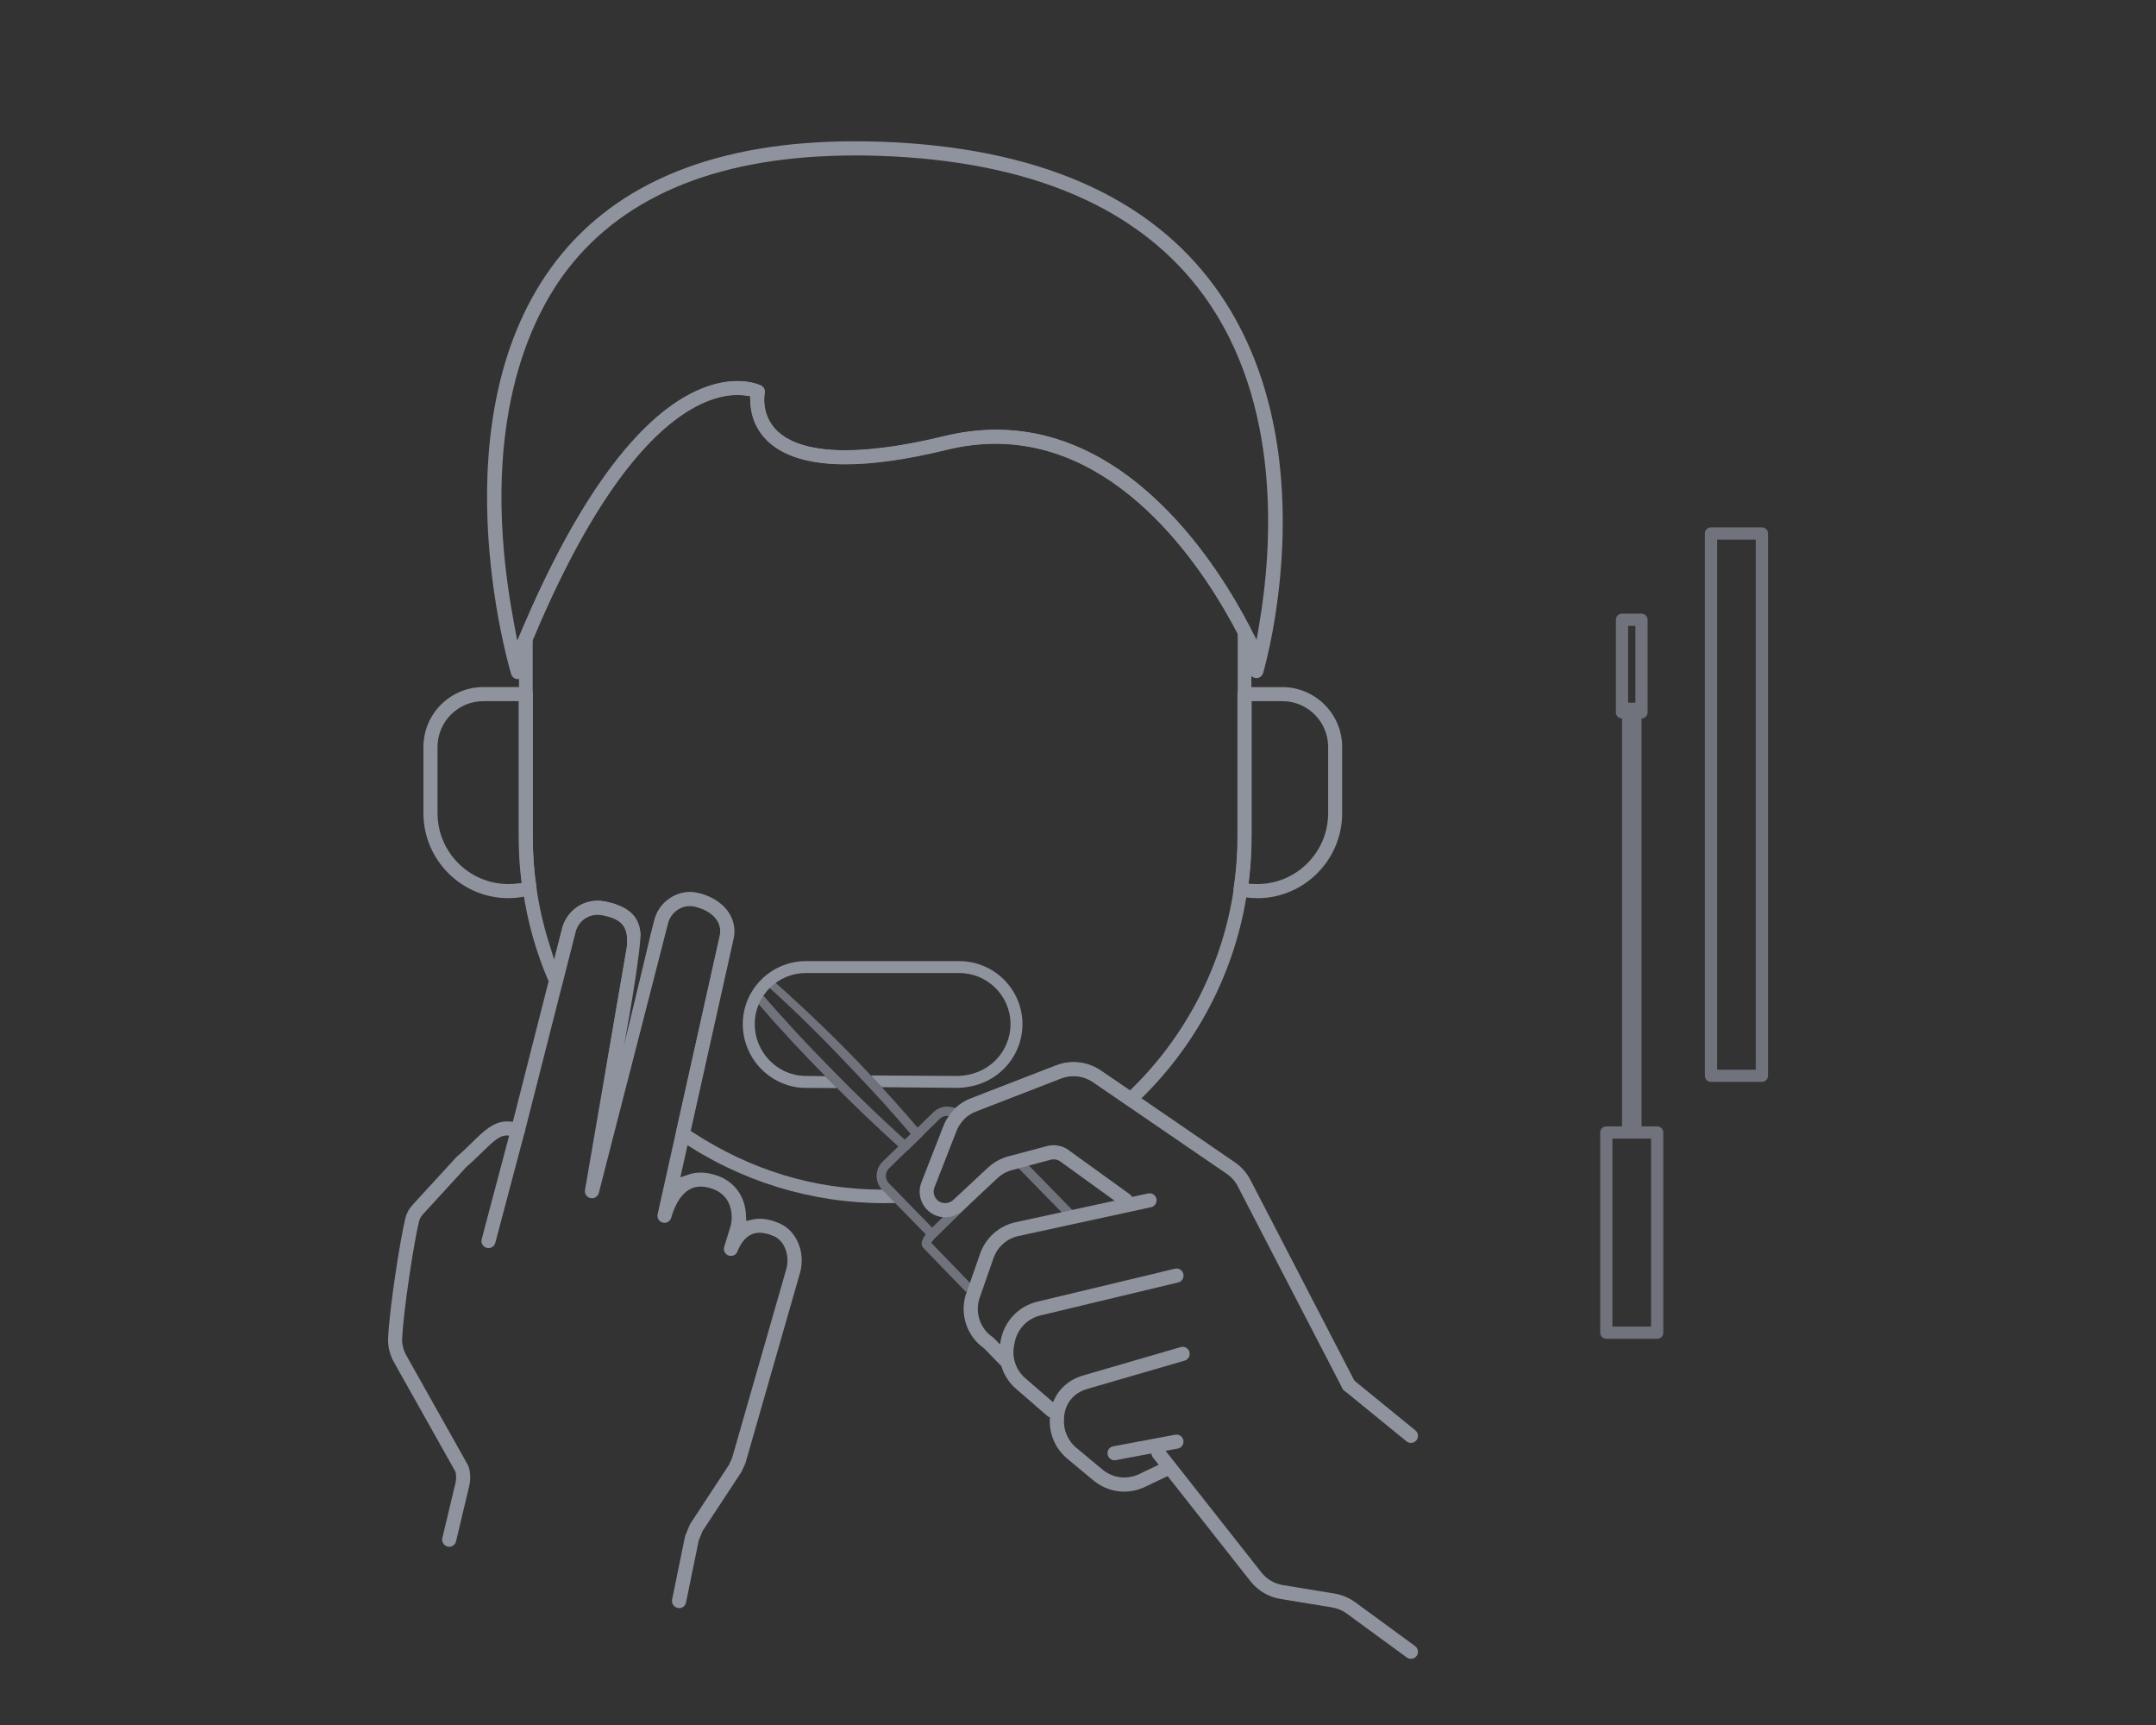 <svg viewBox="0 0 500 400" xmlns="http://www.w3.org/2000/svg" id="Sulforapro">
  <rect x="0" y="0" width="500" height="400" fill="#333333" stroke="none"/>
  <defs>
    <style>
      .cls-1 {
        fill: #fff;
      }

      .cls-2 {
        fill: #70727c;
      }

      .cls-3 {
        fill: #8e939e;
      }
    </style>
  </defs>
  <path d="M224.02,299.59l-9.87-10.2c-.29-.3-.7-.99-.08-2.21.29-.57.77-1.19,1.35-1.76l16.82-16.42c1.27-1.24,4.04-1.12,5.05-.08l12.39,12.68-1.54,1.51-13.15-13.47c-.27.12-.72.41-1.24.92l-16.82,16.42c-.52.51-.82.96-.95,1.22l9.59,9.91-1.55,1.5ZM215.69,287.89h0s0,0,0,0Z" class="cls-2"></path>
  <path d="M216.17,287.74l-11.59-11.85c-1.75-1.82-1.71-4.74.09-6.5l11.8-11.49c.99-.95,2.25-1.4,3.56-1.28,1.05.04,2.11.52,2.94,1.34l-1.52,1.52c-.44-.44-1-.7-1.56-.72-.74-.07-1.4.17-1.92.67l-11.79,11.49c-.96.94-.97,2.49-.04,3.47l.6.6,9.46,9.69,15.28-14.91.12.08,1.62-.73,1.28.67-2.2,2.16-16.15,15.77Z" class="cls-2"></path>
  <path d="M209.89,267.26l-.75-.68c-6-5.4-11.81-10.97-17.26-16.54-6.22-6.31-10.81-11.22-16.64-17.99.31-.77.64-1.47,1.06-2.04,5.79,6.73,10.94,12.24,17.13,18.51,5.2,5.31,10.72,10.61,16.42,15.78l1.38-1.32c-3.83-4.48-7.74-8.83-11.63-12.94-7.34-7.79-14.05-14.65-21.94-21.69.46-.47.93-.87,1.41-1.18,7.94,7.08,14.73,13.54,22.11,21.37,4.14,4.38,8.3,9.02,12.37,13.81l.66.78-4.32,4.14Z" class="cls-2"></path>
  <polygon points="212.72 263.07 209.92 265.81 209.89 265.78 212.72 263.07" class="cls-1"></polygon>
  <polygon points="210.48 266.76 208.95 265.23 209.71 264.43 212.54 261.73 214.03 263.27 210.48 266.76" class="cls-2"></polygon>
  <g>
    <path d="M291.57,208.27c-1.41,0-2.79-.15-4.21-.46-.84-.18-1.4-.99-1.27-1.85.59-3.85.89-7.84.89-11.85v-33.15c0-.9.73-1.63,1.63-1.63h8.76c7.66,0,13.89,6.23,13.89,13.89v15.36c0,10.86-8.84,19.7-19.7,19.7ZM290.26,194.1c0,3.2-.19,6.41-.55,9.54l-.15,1.28,1.29.06c.24.01.48.02.73.02,9.06,0,16.43-7.37,16.43-16.43v-15.36c0-5.86-4.76-10.62-10.62-10.62h-7.12v31.51Z" class="cls-3"></path>
    <path d="M117.93,208.27c-10.88,0-19.73-8.84-19.73-19.7v-15.36c0-7.66,6.23-13.89,13.89-13.89h9.85c.9,0,1.63.73,1.63,1.63v33.15c0,3.99.28,7.89.83,11.59.12.8-.38,1.58-1.15,1.81-1.73.51-3.52.77-5.33.77ZM112.09,162.59c-5.86,0-10.62,4.76-10.62,10.62v15.36c0,9.06,7.38,16.43,16.46,16.43.62,0,1.24-.04,1.85-.11l1.19-.14-.14-1.19c-.35-3.06-.53-6.24-.53-9.46v-31.51h-8.22Z" class="cls-3"></path>
    <path d="M205.27,279c-17.17,0-33.71-5.11-47.85-14.78-.54-.37-.79-1.01-.65-1.65l10.19-45.65c.68-3.1-1.7-5.83-5.92-6.78-.36-.08-.72-.12-1.07-.12-2.36,0-4.5,1.69-5.11,4.02l-9.43,36.76c-.14.55-.58.99-1.13,1.14-.13.03-.26.05-.4.05-.43,0-.85-.18-1.15-.49-.58-.61-1.2-1.31-1.9-2.15-.3-.36-.42-.82-.34-1.28l4.94-28.79v-.06c.28-3.78-.56-6.03-5.78-7.07-.35-.07-.71-.11-1.07-.11-2.4,0-4.46,1.55-5.13,3.86l-3.03,11.93c-.17.65-.73,1.13-1.4,1.19h-.12c-.64,0-1.21-.36-1.46-.94-3.06-6.94-5.16-14.33-6.23-21.95-.58-3.85-.87-7.9-.87-12.05v-46.01c0-.21.04-.42.12-.61,17.04-40.78,32.79-53.85,43.01-57.63,2.6-.96,5.13-1.45,7.53-1.45,3.32,0,5.25.93,5.46,1.04.65.33.99,1.04.84,1.75-.1.55-.85,5.18,2.94,8.81,2.14,2.04,6.63,4.46,15.9,4.46,6.22,0,13.85-1.09,22.67-3.25,4.12-1.01,8.24-1.52,12.23-1.52,13.66,0,26.57,5.86,38.37,17.42,9.75,9.55,16.58,20.86,20.6,28.67.12.22.18.47.18.72v47.59c0,4.18-.31,8.33-.93,12.35-2.7,18.9-11.93,36.52-26,49.63-.29.28-.67.43-1.07.43-.32,0-.62-.1-.89-.28l-7.85-5.35c-1.35-.91-2.91-1.38-4.52-1.38-1,0-1.97.19-2.9.55l-19.71,7.63c-1,.38-1.9.95-2.64,1.66l-2.57-1.9c1.11-1.18,2.5-2.11,4.07-2.72l19.7-7.63c1.29-.51,2.65-.76,4.04-.76,2.25,0,4.42.67,6.29,1.93l6.81,4.64.7-.69c12.6-12.42,20.92-28.84,23.4-46.23.6-3.86.9-7.86.9-11.88v-47.21l-.14-.26c-6.86-13.15-26.04-43.75-56.02-43.75-3.71,0-7.52.47-11.31,1.4-9.11,2.23-17.02,3.36-23.51,3.36-8.28,0-14.36-1.83-18.08-5.44-3.19-3.11-3.91-6.78-3.94-9.31v-1.01s-1.01-.16-1.01-.16c-.64-.1-1.31-.15-2-.15-2.15,0-4.45.47-6.82,1.4-9.49,3.7-24.24,16.28-40.58,55.22l-.09.22v45.69c0,4,.28,7.91.84,11.6.61,4.36,1.59,8.69,2.89,12.85l1.27,4.04,1.9-7.5c1.07-3.69,4.35-6.2,8.15-6.2.57,0,1.14.06,1.71.17,5.21,1.04,7.76,3.37,8.26,7.56l-4.16,27.06,6.51-26.9.9-3.52c.96-3.7,4.41-6.38,8.21-6.38.58,0,1.15.06,1.72.19,5.96,1.35,9.39,5.68,8.32,10.54l-9.96,44.61.7.45c13.25,8.62,27.93,13.21,43.79,13.21l3.06,3.12c-.2,0-.42,0-.65,0h-1.72Z" class="cls-3"></path>
    <path d="M120.04,157.48c-.7-.03-1.3-.5-1.5-1.17-.72-2.43-17.37-59.83,10.49-95.87,14.19-18.36,37.48-27.68,69.21-27.68,1.92,0,3.91.03,5.89.1,36.25,1.25,62.41,12.64,77.75,33.83,26.14,36.12,11.69,87.2,11.06,89.36-.21.7-.83,1.18-1.56,1.18-.07,0-.14,0-.21-.01-.8-.1-1.4-.76-1.43-1.56,0-.17-.21-3.81-2.58-8.42-6.85-13.32-26.05-44.32-56.29-44.32-3.7,0-7.5.47-11.29,1.4-9.12,2.23-17.03,3.36-23.52,3.36-8.3,0-14.39-1.84-18.12-5.46-3.19-3.11-3.91-6.77-3.96-9.31l-.02-1.02-1-.15c-.61-.09-1.27-.14-1.94-.14-2.15,0-4.44.47-6.82,1.4-9.54,3.72-24.35,16.41-40.76,55.7-.4.96-.61,2.2-.82,3.5-.23,1.41-.47,2.86-1,4.22-.24.62-.85,1.04-1.52,1.04h-.07ZM198.26,36.05c-30.66,0-53.08,8.88-66.62,26.39-8.39,10.85-21.16,35.96-12.41,82.24l.73,3.86,1.55-3.61c9.21-21.47,23.97-48.46,41.96-55.12,2.6-.96,5.14-1.45,7.54-1.45,3.32,0,5.28.94,5.49,1.04.66.33,1.02,1.08.86,1.8-.04.22-.94,5.06,2.93,8.76,3.09,2.95,8.35,4.44,15.63,4.44,7.94,0,16.82-1.76,22.88-3.24,4.12-1.01,8.23-1.52,12.23-1.52,31.61,0,51.61,31.85,58.74,45.55l1.65,3.16.6-3.51c3.02-17.7,5.38-51.14-12.8-76.24-14.72-20.32-40.02-31.24-75.2-32.46-1.95-.07-3.89-.1-5.77-.1Z" class="cls-3"></path>
    <path d="M157.47,372.87c-.11,0-.22-.01-.33-.03-.88-.18-1.45-1.05-1.27-1.93l2.98-14.57c.02-.1.05-.19.09-.29l1-2.43c.04-.1.09-.2.15-.29l8.95-13.63.03-.07c.12-.24.26-.54.39-.84l.31-.67,12.65-44.09c.66-2.64-.27-6.18-2.9-7.36-1.23-.54-2.35-.82-3.35-.82-.63,0-1.22.11-1.76.33-1.78.73-2.82,2.58-3.38,4.01-.25.63-.84,1.04-1.52,1.04-.18,0-.37-.03-.54-.09-.83-.29-1.28-1.18-1.02-2.02l1.5-4.86c.58-2.31.41-6.98-4.22-8.59-.99-.35-1.89-.52-2.73-.52-.89,0-1.72.2-2.46.59-2.71,1.42-3.95,5.09-4.36,6.6-.19.71-.84,1.21-1.58,1.21-.13,0-.26-.02-.39-.05-.86-.21-1.4-1.08-1.2-1.94l14.41-64.62c.67-3.07-1.69-5.77-5.88-6.72-.35-.08-.71-.12-1.06-.12-2.33,0-4.46,1.67-5.05,3.98l-16.06,62.55c-.19.72-.84,1.23-1.58,1.23-.12,0-.23-.01-.35-.04-.86-.18-1.42-1.01-1.27-1.88l9.72-56.51v-.06c.32-4.48-1.07-6.21-5.72-7.14-.35-.07-.7-.1-1.06-.1-2.38,0-4.42,1.54-5.08,3.82l-11.88,46.69c-.12.46-.43.85-.86,1.06-.22.11-.48.17-.73.17-.22,0-.44-.04-.64-.13-.52-.22-1.16-.45-1.85-.45-1.63,0-2.94,1.12-5.75,3.88-1.04,1.02-2.22,2.17-3.61,3.38l-.05.04-10.06,10.97c-.49.54-.8,1.11-.95,1.75-1.17,4.91-3.58,20.43-3.88,27.02-.07,1.37.27,2.77,1,4.04l14.27,25.4c.05.1.1.2.13.31.45,1.42.5,2.95.16,4.45l-3.07,12.88c-.18.74-.83,1.26-1.59,1.26-.13,0-.26-.02-.38-.05-.88-.21-1.42-1.09-1.21-1.97l3.07-12.86c.19-.8.18-1.63,0-2.39l-.04-.16-14.18-25.24c-1.04-1.82-1.53-3.82-1.42-5.81.32-6.88,2.74-22.46,3.97-27.6.27-1.18.84-2.26,1.72-3.22l10.13-11.04s.09-.09.14-.13c1.36-1.17,2.53-2.32,3.56-3.33,2.55-2.5,4.94-4.83,8.01-4.83.13,0,.27,0,.41.01l.99.06,11.45-44.99c1.08-3.72,4.38-6.24,8.21-6.24.57,0,1.15.06,1.72.17,5.14,1.02,8.57,3.29,8.17,8.81-.58,7.89-4.61,29.24-4.61,29.24l7.06-30.57.83-3.24c.96-3.72,4.44-6.43,8.26-6.43.58,0,1.17.06,1.74.19,5.9,1.33,9.42,5.8,8.36,10.61l-12.35,55.34,2.01-.67c.86-.29,1.77-.43,2.71-.43,1.21,0,2.5.24,3.84.71,3.96,1.38,6.45,4.78,6.65,9.08l.07,1.42,1.39-.31c.56-.12,1.14-.19,1.73-.19,1.45,0,3.03.37,4.69,1.11,3.85,1.73,5.89,6.55,4.73,11.2l-12.7,44.27c-.02.09-.06.17-.09.25l-.29.63c-.2.44-.42.91-.58,1.23-.03.06-.06.11-.1.17l-8.92,13.58-.88,2.15-2.95,14.41c-.16.76-.83,1.31-1.6,1.31Z" class="cls-3"></path>
    <path d="M186.62,252.27c-7.91-.16-14.36-6.8-14.36-14.79,0-3.9,1.53-7.57,4.3-10.34,2.78-2.75,6.46-4.27,10.34-4.27h35.58c8.07,0,14.64,6.56,14.64,14.61,0,3.88-1.57,7.65-4.3,10.35-2.75,2.75-6.41,4.28-10.58,4.43l-17.75-.16-2.52-2.72,20.21.12c3.45-.13,6.44-1.38,8.69-3.63,2.21-2.19,3.48-5.25,3.48-8.39,0-6.53-5.33-11.85-11.87-11.85h-35.58c-3.15,0-6.13,1.23-8.39,3.46-2.25,2.25-3.48,5.22-3.48,8.38,0,6.49,5.21,11.89,11.61,12.02l4.76.06,2.72,2.76-7.5-.05Z" class="cls-3"></path>
    <path d="M312.77,322.82c-.61,0-1.17-.34-1.45-.88l-24.27-46.86c-.61-1.18-1.5-2.18-2.56-2.89l-31.05-21.26c-1.34-.9-2.88-1.38-4.48-1.38-.99,0-1.96.18-2.88.54l-19.71,7.64c-1.39.53-2.57,1.41-3.41,2.55-.48.61-.86,1.27-1.13,1.97l-5.11,13.07c-.17.44-.23.89-.18,1.32.12.88.65,1.65,1.42,2.05.36.19.78.29,1.22.29.7,0,1.38-.26,1.87-.71l8.06-7.51c1.09-1.02,2.33-1.78,3.68-2.28.27-.11.58-.2.89-.29l.15-.04,8.96-2.39c.52-.14,1.04-.21,1.55-.21.39,0,.77.04,1.15.13.84.15,1.59.47,2.22.93l14.29,10.32c.35.26.59.63.66,1.06.07.43-.03.86-.29,1.22-.31.42-.8.68-1.33.68-.34,0-.67-.11-.95-.31l-14.3-10.33c-.24-.17-.54-.3-.86-.35l-.11-.02c-.15-.04-.31-.05-.47-.05-.22,0-.46.03-.7.1l-9.13,2.44c-.18.05-.37.11-.55.18-.98.36-1.85.9-2.62,1.62l-8.06,7.51c-1.11,1.03-2.55,1.59-4.06,1.59-.97,0-1.93-.23-2.77-.67-1.71-.9-2.88-2.58-3.14-4.52-.13-.98,0-1.99.37-2.94l5.11-13.08c.39-.99.92-1.92,1.57-2.75,1.2-1.62,2.87-2.87,4.84-3.62l19.7-7.63c1.3-.51,2.66-.77,4.06-.77,2.26,0,4.44.67,6.32,1.94l7.85,5.36,23.21,15.91c1.51,1.02,2.76,2.43,3.63,4.09l24.27,46.86c.2.39.24.83.11,1.25-.13.42-.42.76-.81.96-.24.12-.49.18-.75.18h0Z" class="cls-3"></path>
    <path d="M327.21,334.59c-.38,0-.74-.13-1.03-.37l-14.44-11.77c-.7-.57-.8-1.6-.23-2.3.31-.38.77-.6,1.27-.6.38,0,.74.13,1.03.37l14.44,11.77c.7.57.8,1.6.23,2.3-.31.38-.77.6-1.27.6Z" class="cls-3"></path>
    <path d="M233.04,316.92c-.45,0-.86-.18-1.17-.5l-3.61-3.73-.09-.06c-3.92-2.8-5.61-7.78-4.2-12.39l3.2-9.15c1.21-3.89,4.4-6.81,8.34-7.67l30.73-6.68c.11-.02.23-.04.35-.04.76,0,1.43.54,1.6,1.29.19.88-.37,1.75-1.25,1.94l-30.73,6.68c-2.81.61-5.07,2.69-5.91,5.44l-3.19,9.14c-1.01,3.39.26,6.94,3.14,8.89.09.06.18.14.26.22l3.72,3.84c.3.31.47.73.46,1.16,0,.44-.18.84-.5,1.15-.31.3-.71.46-1.14.46Z" class="cls-3"></path>
    <path d="M243.94,328.72c-.39,0-.77-.14-1.07-.4l-7.24-6.27c-3.05-2.64-4.44-6.73-3.65-10.68l.16-.82c.86-4.27,4.15-7.68,8.38-8.7l31.94-7.65c.13-.03.26-.05.38-.05.76,0,1.41.52,1.59,1.26.21.88-.33,1.76-1.21,1.97l-31.94,7.65c-3,.72-5.33,3.14-5.94,6.16l-.16.82c-.56,2.8.43,5.7,2.59,7.57l7.25,6.27c.68.59.76,1.62.17,2.31-.31.36-.76.56-1.24.56Z" class="cls-3"></path>
    <path d="M260.72,345.89c-2.6,0-5.14-.93-7.16-2.61l-6.07-5.06c-2.8-2.33-4.29-5.9-4-9.53.04-2.94,1.79-8.21,8.1-9.86l22.22-6.46c.15-.04.3-.07.46-.07.72,0,1.37.48,1.57,1.18.25.87-.25,1.77-1.11,2.03l-22.27,6.47c-5.44,1.43-5.68,6.2-5.69,6.73,0,.05,0,.11,0,.15-.24,2.61.81,5.16,2.82,6.84l6.07,5.06c1.43,1.19,3.23,1.85,5.07,1.85,1.07,0,2.11-.21,3.1-.63l5.75-2.74c.22-.11.46-.16.7-.16.63,0,1.21.37,1.48.93.39.81.04,1.79-.77,2.18l-5.75,2.74c-1.48.64-2.98.95-4.52.95h0Z" class="cls-3"></path>
    <path d="M327.2,384.66c-.35,0-.68-.11-.96-.32l-13.9-10.17c-1-.73-2.18-1.22-3.4-1.43l-11.98-1.97c-2.77-.46-5.25-1.92-6.98-4.12l-22.6-28.68c-.27-.34-.39-.77-.34-1.2.05-.43.27-.82.61-1.09.29-.23.64-.35,1.01-.35.5,0,.97.23,1.28.62l22.6,28.68c1.23,1.56,2.99,2.6,4.95,2.92l11.99,1.97c1.73.28,3.39.98,4.8,2.01l13.9,10.17c.35.26.58.64.65,1.07.07.43-.04.86-.3,1.22-.31.43-.79.67-1.32.67Z" class="cls-3"></path>
    <path d="M258.47,338.61c-.78,0-1.46-.56-1.6-1.34-.08-.43.01-.86.26-1.22.25-.36.62-.6,1.05-.68l14.36-2.68c.1-.02.2-.03.3-.03.79,0,1.46.56,1.6,1.34.08.43-.01.86-.26,1.22s-.62.6-1.05.68l-14.36,2.68c-.1.02-.2.03-.3.03Z" class="cls-3"></path>
    <path d="M113.29,289.41c-.14,0-.28-.02-.42-.06-.87-.23-1.39-1.13-1.16-2l6.77-25.55c.19-.72.84-1.22,1.58-1.22.14,0,.28.02.42.06.87.23,1.39,1.13,1.16,2l-6.77,25.55c-.19.72-.84,1.22-1.58,1.22Z" class="cls-3"></path>
  </g>
  <path d="M384.32,310.45h-11.8c-.78,0-1.42-.63-1.42-1.42v-46.42c0-.78.63-1.42,1.42-1.42h11.8c.78,0,1.42.63,1.42,1.42v46.42c0,.78-.63,1.42-1.42,1.42ZM373.94,307.61h8.96v-43.58h-8.96v43.58Z" class="cls-2"></path>
  <path d="M408.6,250.88h-11.8c-.78,0-1.42-.63-1.42-1.42v-125.76c0-.78.63-1.42,1.42-1.42h11.8c.78,0,1.42.63,1.42,1.42v125.76c0,.78-.63,1.42-1.42,1.42ZM398.22,248.05h8.96v-122.92h-8.96v122.92Z" class="cls-2"></path>
  <rect ry="1.42" rx="1.42" height="100.53" width="4.53" y="162.94" x="376.16" class="cls-2"></rect>
  <path d="M380.68,166.6h-4.52c-.78,0-1.42-.63-1.42-1.42v-21.46c0-.78.63-1.42,1.42-1.42h4.52c.78,0,1.42.63,1.42,1.42v21.46c0,.78-.63,1.42-1.42,1.42ZM377.58,163.76h1.68v-18.62h-1.68v18.62Z" class="cls-2"></path>
</svg>